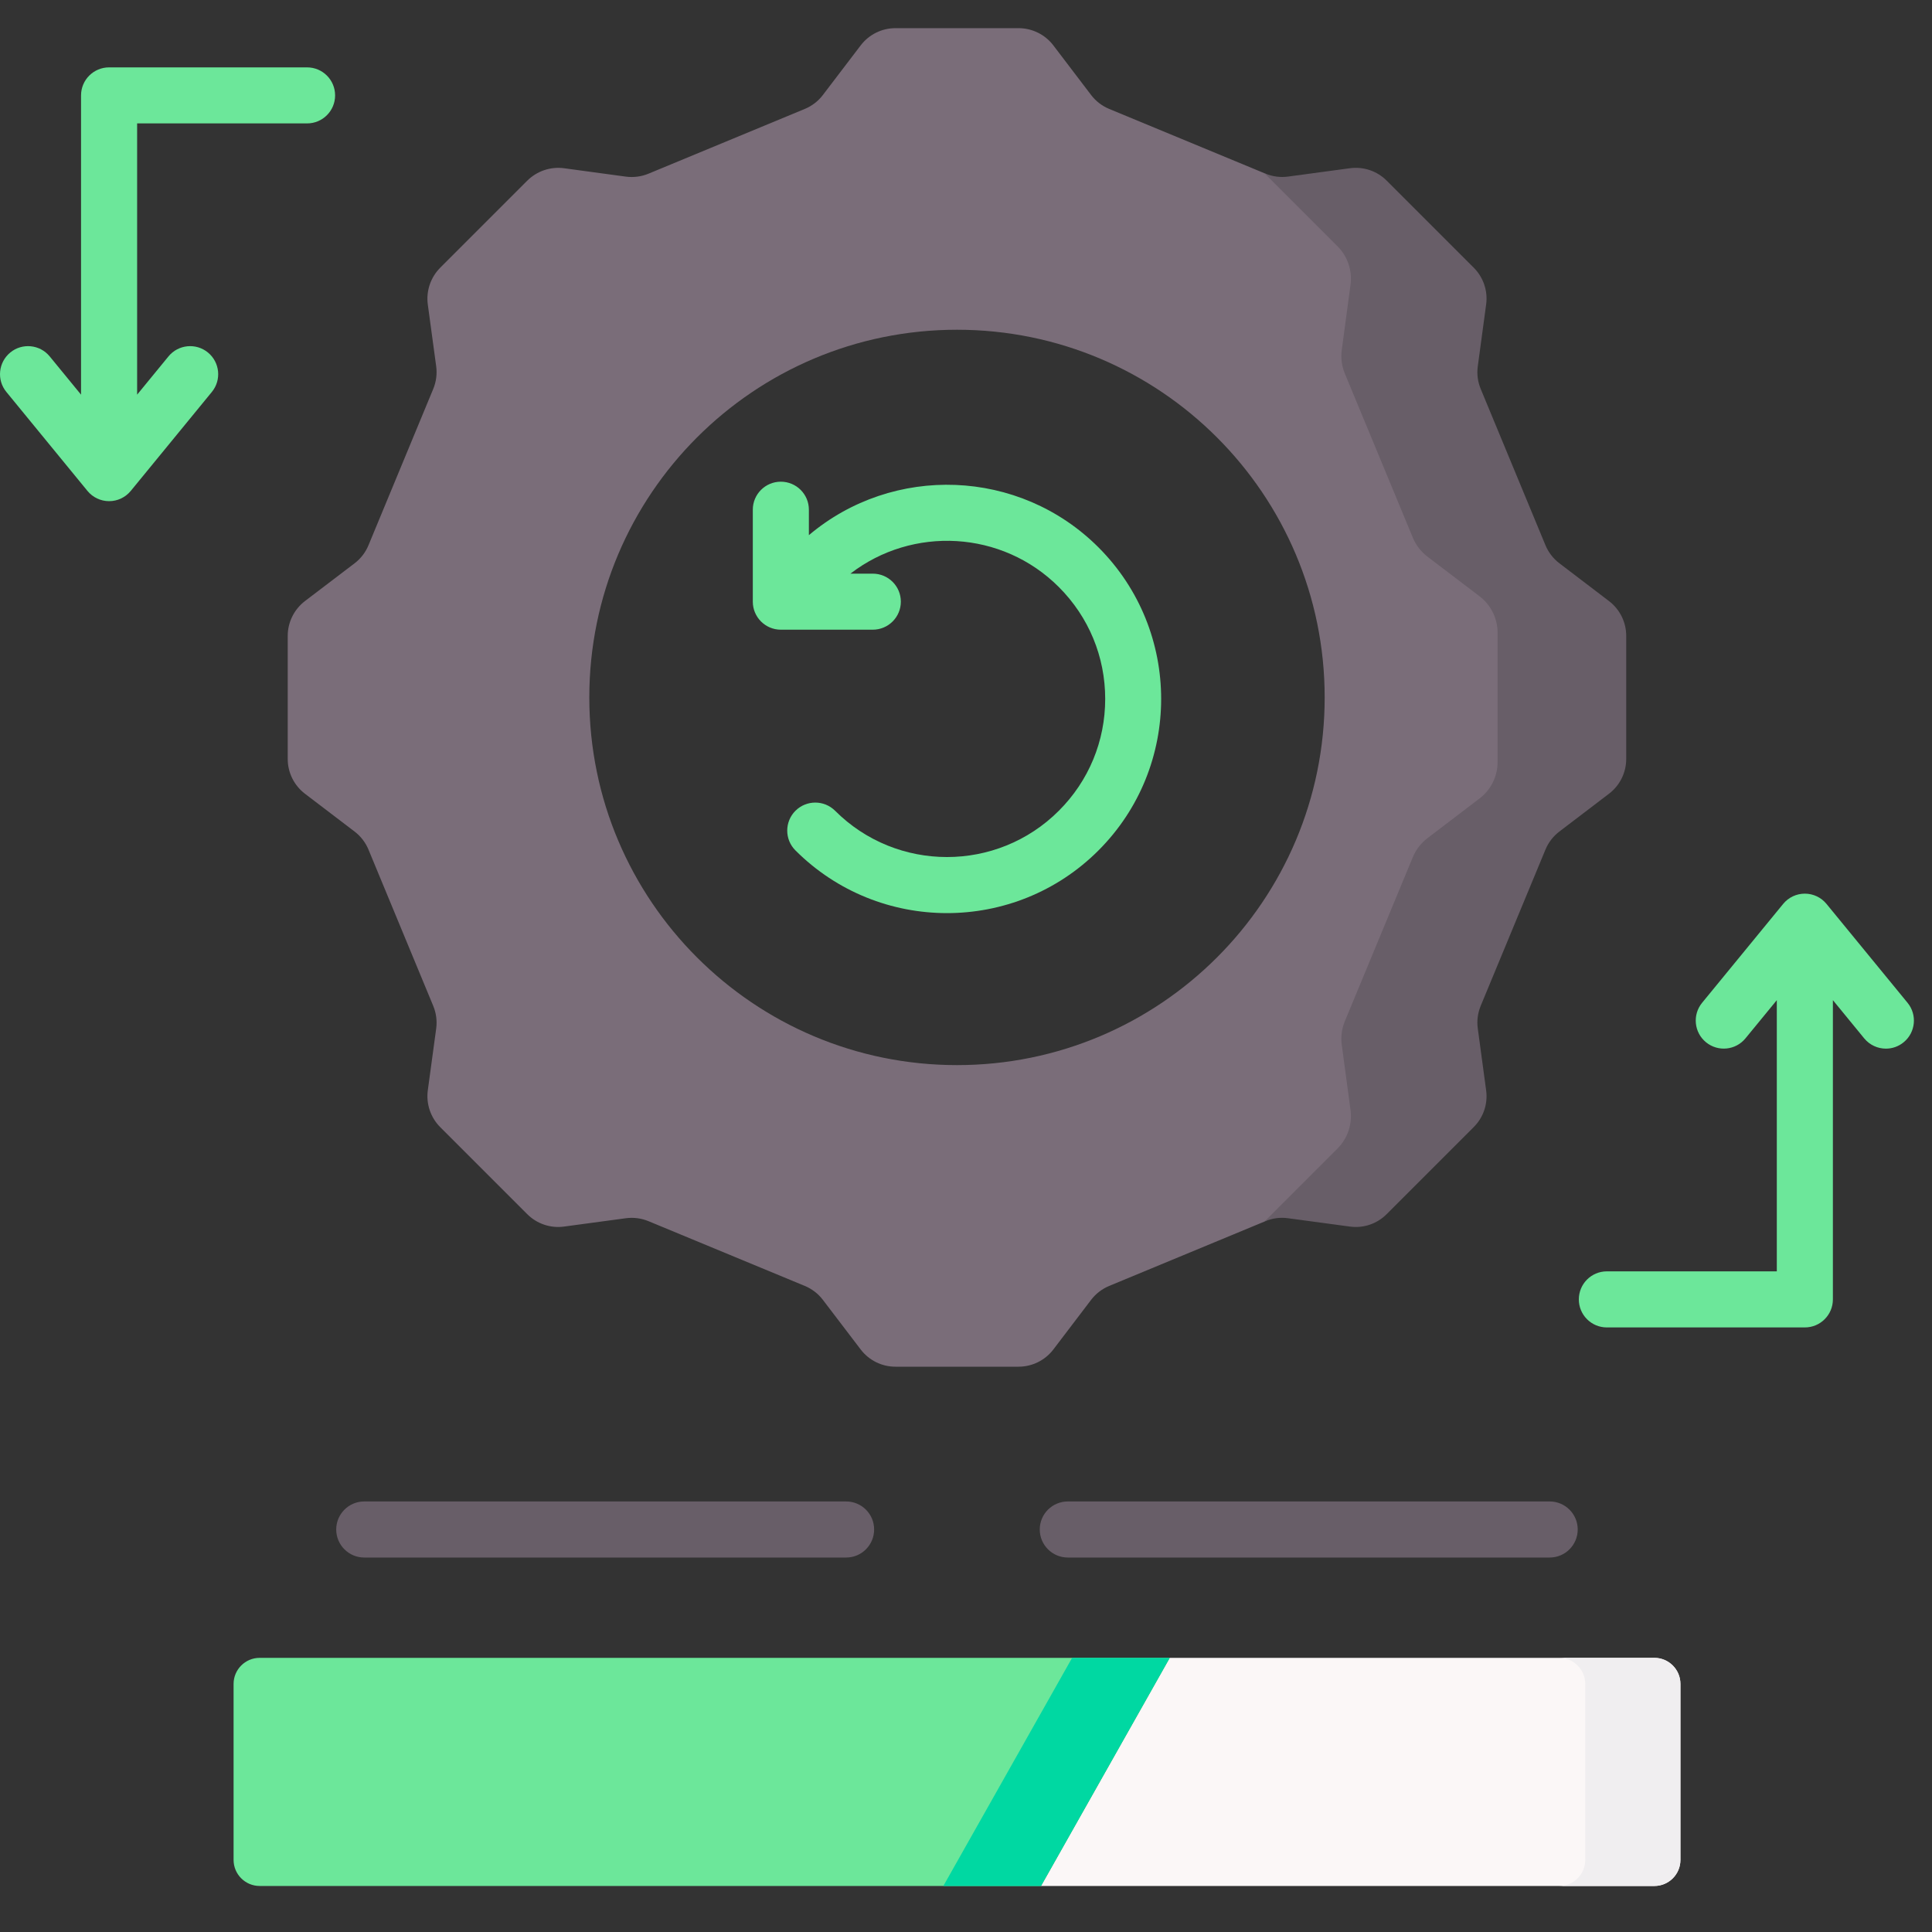 <svg xmlns="http://www.w3.org/2000/svg" width="40" height="40" viewBox="0 0 40 40" fill="none"><rect x="0" y="0" width="40" height="40" fill="#333333" stroke="none"/><g clip-path="url(#clip0_1513_8366)"><path d="M26.265 25.24L26.603 25.078L27.331 24.896L28.06 24.439C28.06 24.439 28.906 22.707 28.881 22.643C28.855 22.58 29.469 20.432 29.469 20.432L31.309 17.761L32.421 15.065L31.565 12.521L30.926 11.128L30.44 9.058L29.66 6.22L28.197 4.179L26.709 3.802L26.358 3.681L26.18 3.587L22.964 2.255C22.817 2.194 22.688 2.095 22.591 1.968L21.808 0.939C21.637 0.715 21.37 0.583 21.088 0.583H18.539C18.256 0.583 17.991 0.715 17.82 0.939L17.036 1.968C16.939 2.095 16.81 2.194 16.663 2.255L13.426 3.596C13.278 3.657 13.117 3.678 12.959 3.657L11.677 3.483C11.398 3.446 11.117 3.541 10.917 3.74L9.114 5.543C8.915 5.743 8.82 6.024 8.857 6.303L9.031 7.585C9.052 7.743 9.031 7.904 8.97 8.052L7.629 11.289C7.568 11.436 7.469 11.565 7.342 11.662L6.313 12.445C6.089 12.617 5.957 12.883 5.957 13.165V15.714C5.957 15.996 6.089 16.262 6.313 16.433L7.342 17.217C7.469 17.314 7.568 17.443 7.629 17.59L8.97 20.827C9.031 20.974 9.052 21.136 9.031 21.294L8.857 22.576C8.82 22.855 8.915 23.137 9.114 23.336L10.917 25.139C11.117 25.338 11.398 25.433 11.677 25.395L12.959 25.222C13.117 25.201 13.278 25.222 13.426 25.283L16.663 26.624C16.81 26.685 16.939 26.784 17.036 26.911L17.82 27.94C17.991 28.164 18.256 28.296 18.539 28.296H21.088C21.37 28.296 21.637 28.164 21.808 27.94L22.591 26.911C22.688 26.784 22.817 26.685 22.964 26.624L26.18 25.291L26.265 25.24ZM19.814 22.052C15.609 22.052 12.201 18.644 12.201 14.44C12.201 10.235 15.609 6.827 19.814 6.827C24.018 6.827 27.426 10.235 27.426 14.44C27.426 18.644 24.018 22.052 19.814 22.052Z" fill="#7A6D79"></path><path d="M33.313 12.445L32.284 11.661C32.157 11.564 32.058 11.435 31.997 11.288L30.656 8.051C30.595 7.904 30.574 7.743 30.596 7.584L30.769 6.303C30.807 6.023 30.712 5.742 30.512 5.542L28.709 3.739C28.51 3.54 28.229 3.445 27.949 3.483L26.667 3.656C26.509 3.677 26.348 3.656 26.2 3.595L26.18 3.587L27.692 5.099C27.901 5.308 28.001 5.604 27.961 5.897L27.78 7.243C27.757 7.409 27.779 7.578 27.843 7.733L29.251 11.131C29.315 11.286 29.419 11.421 29.552 11.523L30.632 12.345C30.868 12.525 31.006 12.804 31.006 13.101V15.777C31.006 16.073 30.868 16.353 30.632 16.532L29.552 17.355C29.419 17.457 29.315 17.592 29.251 17.747L27.843 21.145C27.779 21.3 27.757 21.469 27.78 21.635L27.961 22.98C28.001 23.274 27.901 23.569 27.692 23.779L26.18 25.291L26.2 25.282C26.348 25.221 26.509 25.2 26.667 25.222L27.949 25.395C28.229 25.433 28.51 25.338 28.709 25.138L30.512 23.335C30.712 23.136 30.807 22.855 30.769 22.575L30.596 21.294C30.574 21.135 30.595 20.974 30.656 20.826L31.997 17.59C32.058 17.442 32.157 17.314 32.284 17.217L33.313 16.433C33.537 16.262 33.669 15.996 33.669 15.714V13.164C33.669 12.882 33.537 12.616 33.313 12.445Z" fill="#685E68"></path><path d="M6.358 1.395H2.259C1.938 1.395 1.678 1.654 1.678 1.975V8.171L1.029 7.379C0.826 7.131 0.46 7.095 0.213 7.298C-0.035 7.502 -0.072 7.867 0.132 8.115L1.81 10.163C1.92 10.298 2.085 10.376 2.259 10.376C2.433 10.376 2.597 10.298 2.708 10.163L4.386 8.115C4.589 7.867 4.553 7.502 4.305 7.298C4.057 7.095 3.691 7.131 3.488 7.379L2.839 8.171V2.555H6.358C6.678 2.555 6.938 2.296 6.938 1.975C6.938 1.654 6.678 1.395 6.358 1.395Z" fill="#6CE79A"></path><path d="M39.494 20.762L37.816 18.715C37.706 18.58 37.541 18.502 37.367 18.502C37.193 18.502 37.028 18.58 36.918 18.715L35.24 20.762C35.037 21.01 35.073 21.376 35.321 21.579C35.569 21.782 35.935 21.746 36.138 21.498L36.787 20.707V26.322H33.268C32.947 26.322 32.688 26.582 32.688 26.903C32.688 27.223 32.947 27.483 33.268 27.483H37.367C37.688 27.483 37.948 27.223 37.948 26.903V20.707L38.596 21.498C38.711 21.638 38.878 21.711 39.046 21.711C39.175 21.711 39.305 21.668 39.413 21.579C39.661 21.376 39.697 21.01 39.494 20.762Z" fill="#6CE79A"></path><path d="M34.251 34.324H24.216L21.551 39.047H34.251C34.549 39.047 34.791 38.805 34.791 38.507V34.864C34.791 34.566 34.549 34.324 34.251 34.324Z" fill="#FBF7F7"></path><path d="M34.252 34.324H32.281C32.579 34.324 32.821 34.566 32.821 34.864V38.507C32.821 38.805 32.579 39.047 32.281 39.047H34.252C34.55 39.047 34.792 38.806 34.792 38.507V34.864C34.792 34.566 34.55 34.324 34.252 34.324Z" fill="#F0EEF0"></path><path d="M4.836 34.864V38.507C4.836 38.805 5.078 39.047 5.376 39.047H21.553L24.219 34.324H5.376C5.078 34.324 4.836 34.566 4.836 34.864Z" fill="#6CE79A"></path><path d="M22.197 34.324L19.531 39.047H21.553L24.218 34.324H22.197Z" fill="#00D8A2"></path><path d="M22.743 11.333C21.103 9.693 18.488 9.609 16.747 11.08V10.553C16.747 10.232 16.487 9.973 16.166 9.973C15.846 9.973 15.586 10.232 15.586 10.553V12.457C15.586 12.777 15.846 13.037 16.166 13.037H18.07C18.391 13.037 18.651 12.777 18.651 12.457C18.651 12.136 18.391 11.877 18.07 11.877H17.607C18.891 10.886 20.746 10.978 21.922 12.154C22.541 12.773 22.882 13.595 22.882 14.47C22.882 15.345 22.541 16.168 21.922 16.786C20.645 18.064 18.567 18.063 17.29 16.786C17.063 16.56 16.696 16.56 16.469 16.786C16.242 17.013 16.242 17.381 16.469 17.607C17.334 18.472 18.47 18.905 19.606 18.905C20.742 18.905 21.878 18.472 22.743 17.607C24.473 15.877 24.473 13.063 22.743 11.333Z" fill="#6CE79A"></path><path d="M17.518 32.247H7.541C7.221 32.247 6.961 31.987 6.961 31.666C6.961 31.346 7.221 31.086 7.541 31.086H17.518C17.839 31.086 18.098 31.346 18.098 31.666C18.098 31.987 17.839 32.247 17.518 32.247Z" fill="#685E68"></path><path d="M32.084 32.247H22.108C21.787 32.247 21.527 31.987 21.527 31.666C21.527 31.346 21.787 31.086 22.108 31.086H32.084C32.405 31.086 32.665 31.346 32.665 31.666C32.665 31.987 32.405 32.247 32.084 32.247Z" fill="#685E68"></path></g><defs><clipPath id="clip0_1513_8366"><rect width="39.626" height="39.626" fill="white"></rect></clipPath></defs></svg>
